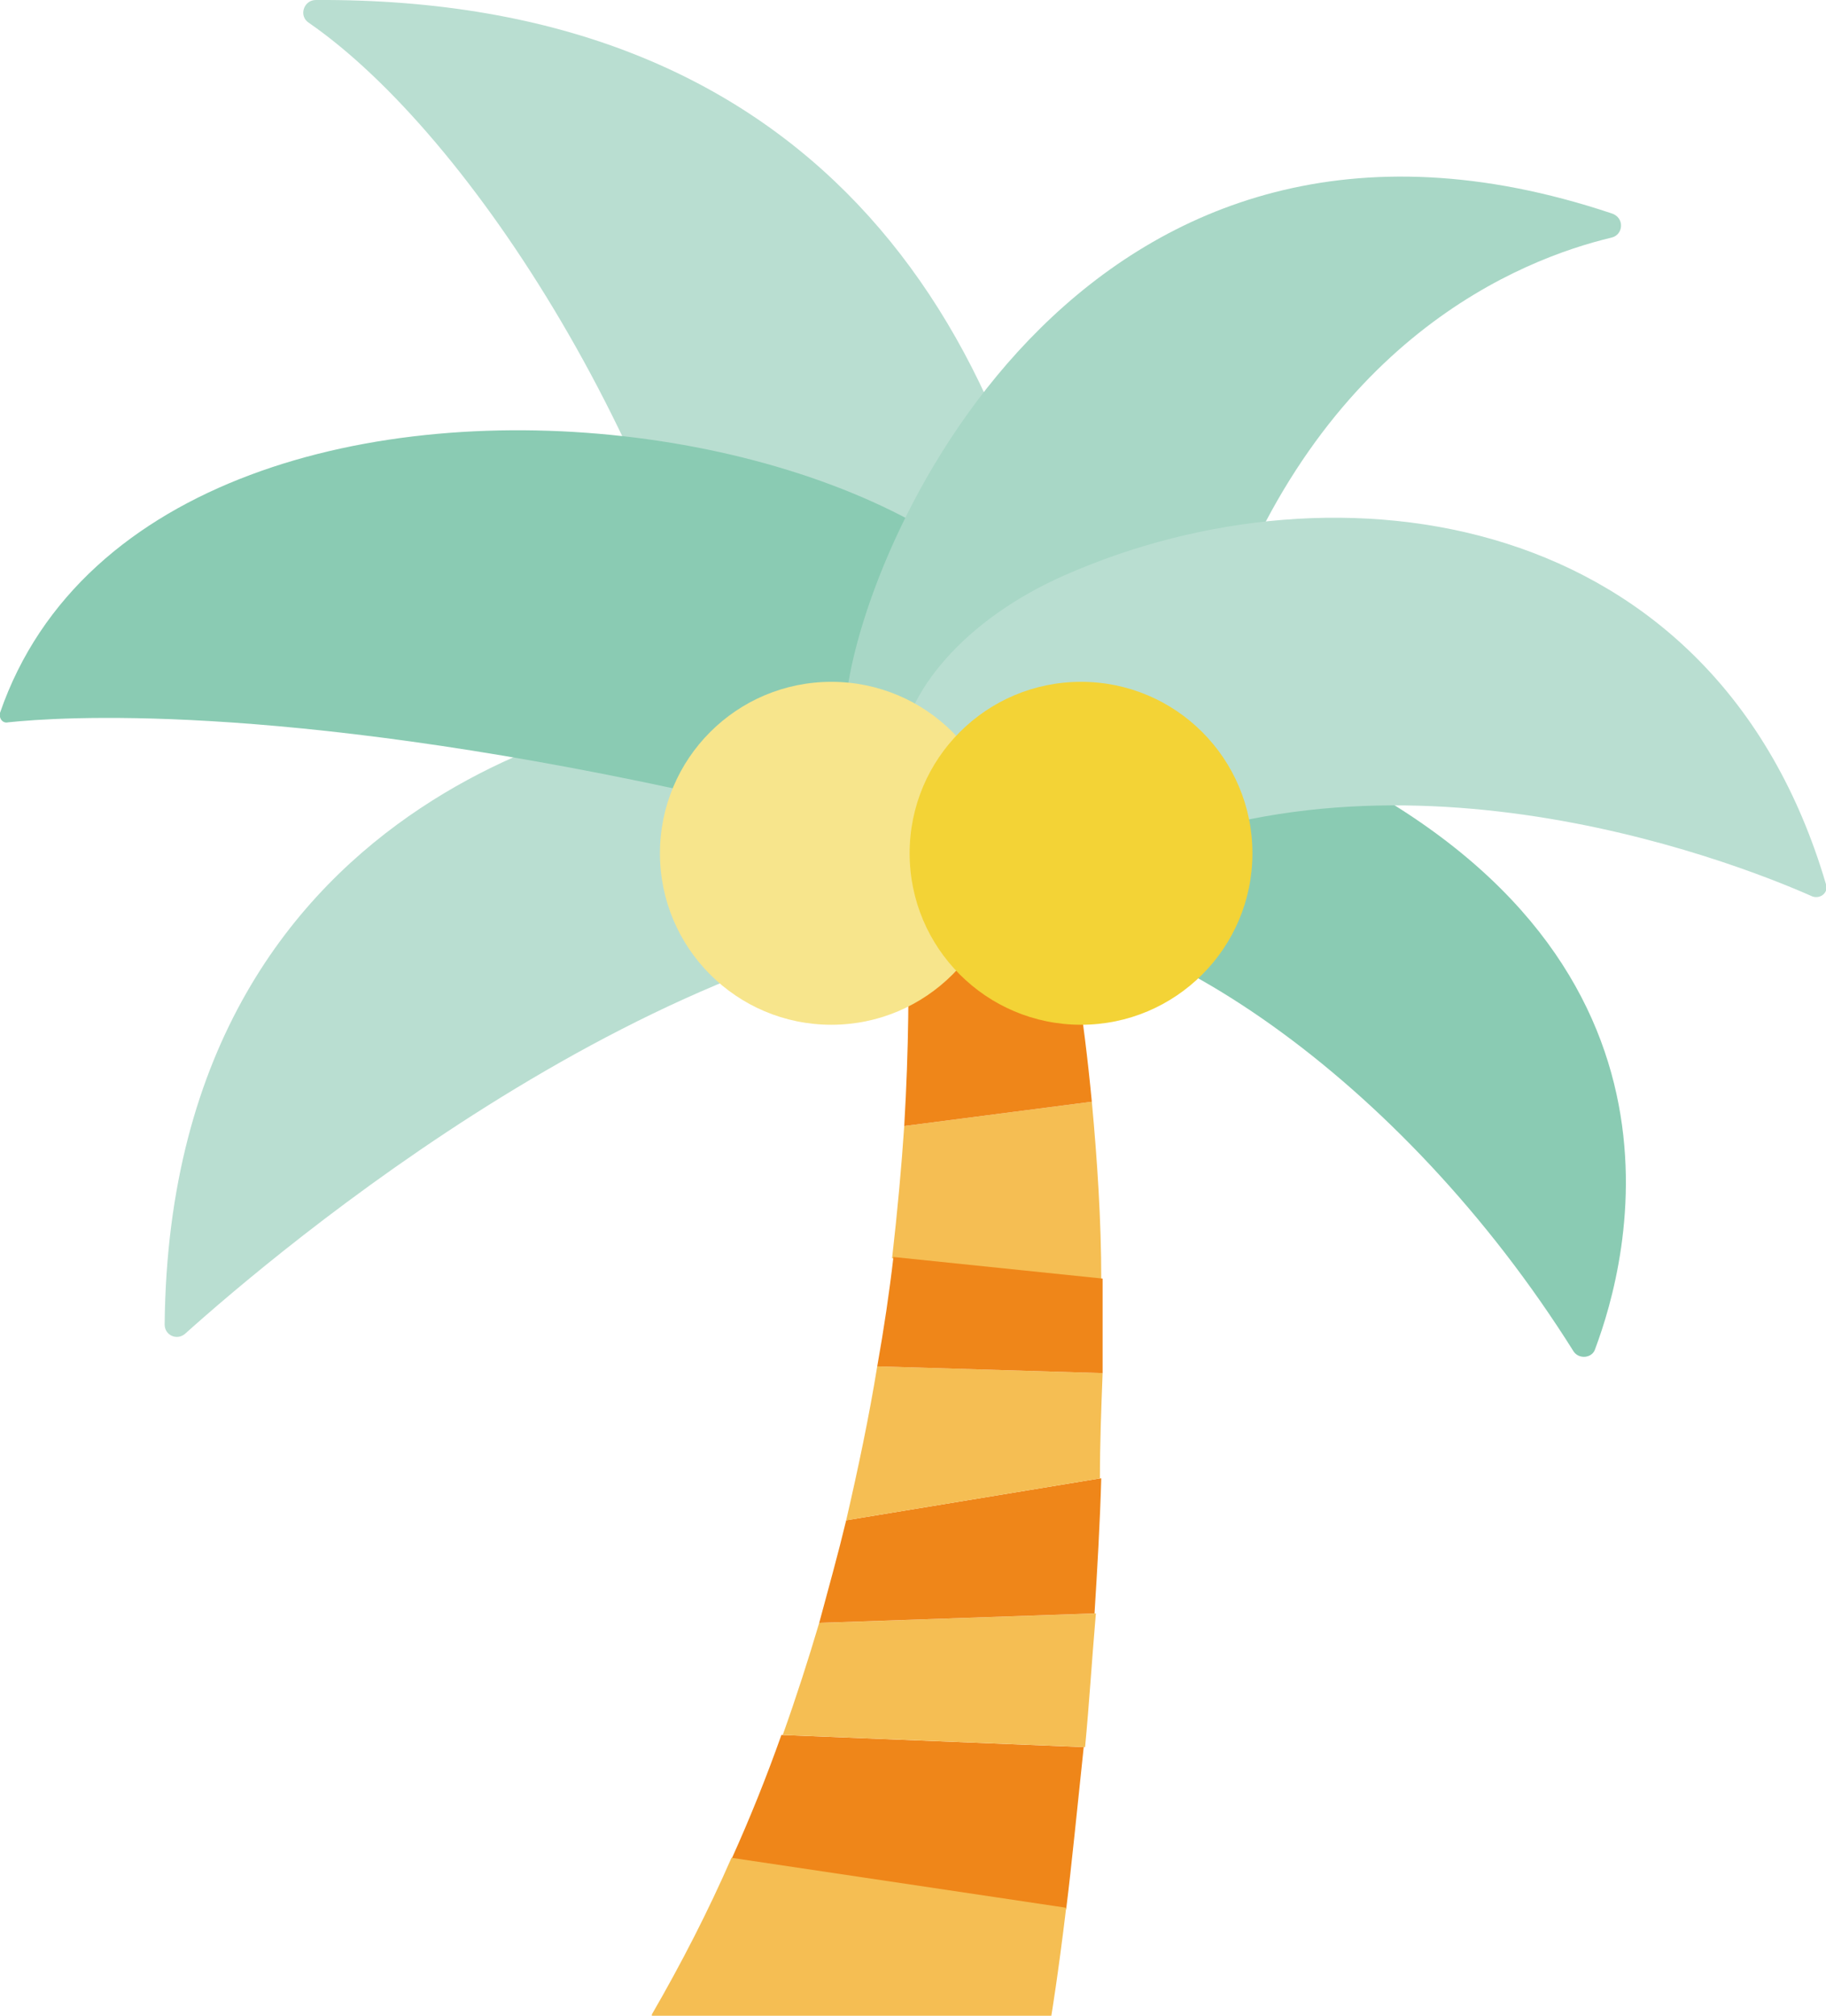<?xml version="1.0" encoding="UTF-8"?>
<svg id="_レイヤー_1" data-name="レイヤー_1" xmlns="http://www.w3.org/2000/svg" version="1.1" viewBox="0 0 135.3 149.3">
  <!-- Generator: Adobe Illustrator 29.5.1, SVG Export Plug-In . SVG Version: 2.1.0 Build 141)  -->
  <defs>
    <style>
      .st0 {
        fill: #8acbb3;
      }

      .st1 {
        fill: #a8d7c6;
      }

      .st2 {
        fill: #f5be53;
      }

      .st3 {
        fill: #ef8619;
      }

      .st4 {
        fill: #b9ded1;
      }

      .st5 {
        fill: #f7e58c;
      }

      .st6 {
        fill: #f3d336;
      }
    </style>
  </defs>
  <g>
    <path class="st2" d="M80.9,81.6l-13.9,1.8c-.2,3-.5,6.3-.9,9.8l15.5,1.6c0-4.4-.3-8.9-.7-13.2Z"/>
    <path class="st3" d="M54.2,137.7l24.8,3.7c.4-3.2.8-7.3,1.3-12l-22.4-.9c-1.1,3.1-2.3,6.1-3.7,9.2Z"/>
    <path class="st3" d="M77.9,64h-10.9c0,0,.7,7.6,0,19.4l13.9-1.8c-.6-6.3-1.5-12.3-3-17.6Z"/>
    <path class="st2" d="M48.3,149.3h29.6s.5-3,1.1-8l-24.8-3.7c-1.7,3.9-3.7,7.8-5.9,11.6Z"/>
    <path class="st2" d="M60.7,120.2c-.8,2.7-1.7,5.5-2.7,8.3l22.4.9c.3-3.1.5-6.4.8-9.9l-20.4.7Z"/>
    <path class="st3" d="M81.5,109.5l-18.8,3.1c-.6,2.5-1.3,5-2,7.6l20.4-.7c.2-3.2.4-6.6.5-10Z"/>
    <path class="st2" d="M81.7,101.7l-16.7-.5c-.6,3.7-1.4,7.5-2.3,11.4l18.8-3.1c0-2.6.1-5.2.2-7.8Z"/>
    <path class="st3" d="M81.7,94.7l-15.5-1.6c-.3,2.6-.7,5.3-1.2,8.1l16.7.5c0-2.3,0-4.7,0-7Z"/>
  </g>
  <path class="st4" d="M79.4,52.3C75.5,23.1,59.7-.2,23.4,0c-.9,0-1.3,1.2-.5,1.7,12,8.3,27.3,32,31.8,56.4,9.8,6,17.9,3.4,24.7-5.8Z"/>
  <path class="st4" d="M49.8,52.6s-37.2,4.2-37.6,45.5c0,.8.9,1.2,1.5.7,6.8-6.1,35.3-30.3,61.6-31.3,5.6-14.7-4.6-18.5-25.6-14.9Z"/>
  <path class="st0" d="M72.5,67.7c12-.8,31.3,12,44.1,32.4.4.6,1.4.5,1.6-.2,2.4-6.4,8.8-29.4-21-43.6-24.4-10.1-28.9-3.1-24.7,11.3Z"/>
  <path class="st0" d="M0,52.8c-.1.4.2.8.6.7,3.8-.4,19.7-1.5,49.8,5,17.6,3.8,28,4.8,29.1.4C87,31.2,12,18,0,52.8Z"/>
  <path class="st1" d="M62.7,51.7c4.5,12,12,16.4,23.7,10.6,0,0,1.7-10.1,3.8-15.3,7.5-21.9,22.5-27.8,29.2-29.4.9-.2,1-1.5,0-1.8-38.6-12.9-55.3,23.6-56.7,35.9Z"/>
  <path class="st4" d="M134.3,66.4c-6.3-2.8-32.6-12.9-54.1-1.3-19.6-.6-16.1-16-1.3-22.5,20.2-8.9,48.2-5,56.4,22.9.2.6-.4,1.1-1,.9Z"/>
  <circle class="st5" cx="61.6" cy="63.2" r="12.7"/>
  <circle class="st6" cx="80.1" cy="63.2" r="12.7"/>
</svg>